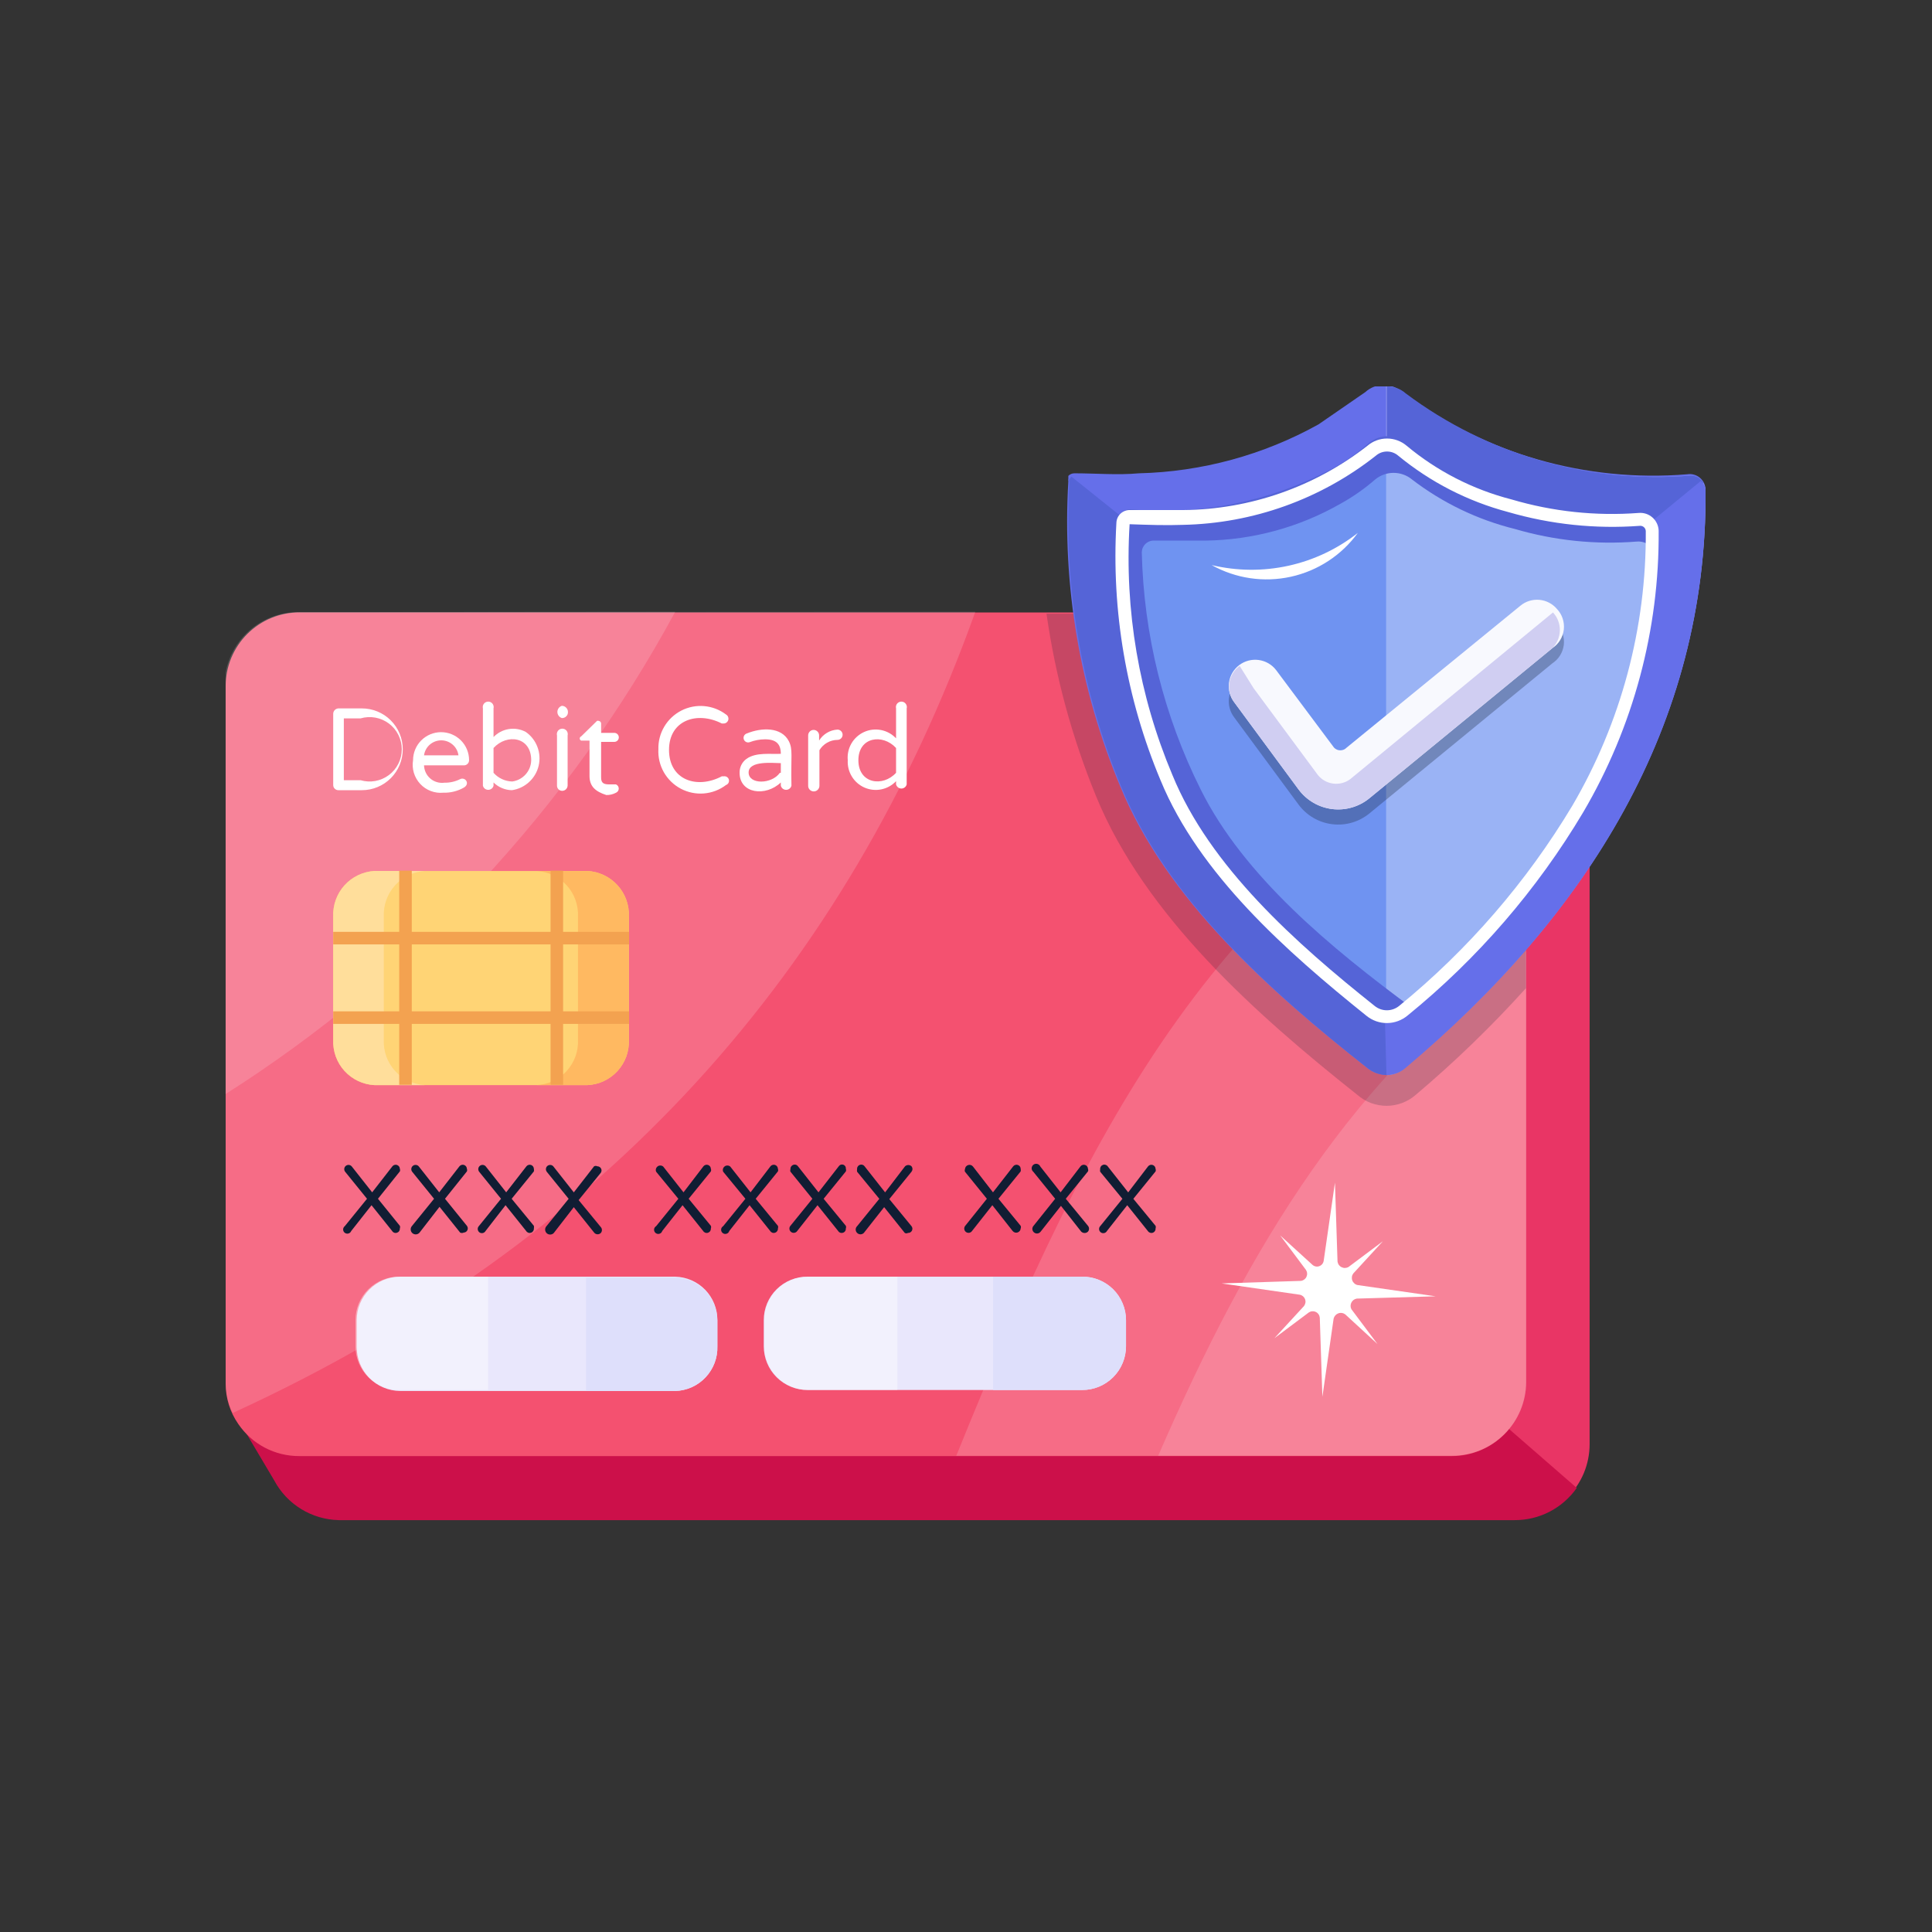 <?xml version="1.0" encoding="UTF-8"?>
<svg xmlns="http://www.w3.org/2000/svg" width="60" height="60" viewBox="0 0 60 60" fill="none">
  <rect x="0" y="0" width="60" height="60" fill="#333333" stroke="none"/>
  <g clip-path="url(#clip0_4128_11603)">
    <path d="M49.367 22.85V44.85C49.367 45.157 49.306 45.461 49.189 45.744C49.071 46.027 48.898 46.285 48.681 46.501C48.464 46.718 48.206 46.889 47.922 47.005C47.638 47.122 47.334 47.181 47.027 47.18H10.517C10.105 47.17 9.702 47.051 9.351 46.835C8.999 46.619 8.712 46.314 8.517 45.95L7.457 44.15L8.237 43.71V22.85C8.236 22.541 8.296 22.235 8.413 21.949C8.531 21.663 8.704 21.404 8.922 21.185C9.141 20.967 9.4 20.794 9.686 20.676C9.972 20.559 10.278 20.499 10.587 20.5H46.587V19.5L48.287 20.82C48.628 21.035 48.907 21.336 49.096 21.692C49.286 22.048 49.379 22.447 49.367 22.85Z" fill="#E93565"></path>
    <path d="M48.968 46.209C48.75 46.52 48.459 46.774 48.121 46.949C47.783 47.123 47.408 47.212 47.028 47.209H10.518C10.105 47.199 9.703 47.08 9.351 46.864C9 46.648 8.712 46.342 8.518 45.978L7.438 44.158L8.228 43.718V35.299C9.848 35.009 11.307 34.788 12.148 34.658C14.617 34.288 22.418 36.049 22.418 36.049L46.428 43.999L48.968 46.209Z" fill="#CC104A"></path>
    <path d="M47.388 21.31V42.93C47.385 43.536 47.143 44.117 46.714 44.546C46.285 44.975 45.704 45.217 45.098 45.22H9.298C8.923 45.222 8.554 45.132 8.223 44.958C7.891 44.783 7.608 44.53 7.398 44.22C7.143 43.853 7.007 43.417 7.008 42.97V21.31C7.008 21.008 7.067 20.71 7.183 20.431C7.299 20.153 7.468 19.9 7.682 19.687C7.896 19.474 8.149 19.306 8.428 19.191C8.707 19.077 9.006 19.018 9.308 19.02H45.108C45.637 19.011 46.151 19.2 46.548 19.55C46.815 19.758 47.03 20.025 47.176 20.331C47.321 20.636 47.394 20.971 47.388 21.31Z" fill="#F45170"></path>
    <g opacity="0.16">
      <path d="M47.399 22.529V42.919C47.397 43.528 47.153 44.11 46.722 44.539C46.291 44.968 45.708 45.209 45.099 45.209H29.699C33.969 34.649 37.859 27.199 47.399 22.529Z" fill="white"></path>
    </g>
    <g opacity="0.16">
      <path d="M47.399 29.529V42.919C47.396 43.528 47.153 44.11 46.722 44.539C46.291 44.968 45.707 45.209 45.099 45.209H35.969C38.849 38.579 42.039 33.389 47.399 29.529Z" fill="white"></path>
    </g>
    <g opacity="0.16">
      <path d="M30.289 19C26.289 30.15 18.819 38.57 7.229 43.88C7.074 43.57 6.998 43.226 7.009 42.88V21.31C7.009 20.7 7.251 20.115 7.682 19.684C8.114 19.252 8.699 19.01 9.309 19.01L30.289 19Z" fill="white"></path>
    </g>
    <g opacity="0.16">
      <path d="M20.969 19C17.66 25.114 12.841 30.278 6.969 34V21.31C6.967 21.008 7.026 20.708 7.141 20.428C7.256 20.149 7.426 19.895 7.639 19.681C7.853 19.467 8.107 19.297 8.387 19.182C8.667 19.067 8.966 19.009 9.269 19.01L20.969 19Z" fill="white"></path>
    </g>
    <path d="M19.529 28.469V32.289C19.537 32.466 19.51 32.643 19.45 32.81C19.389 32.977 19.296 33.13 19.177 33.261C19.057 33.392 18.912 33.498 18.751 33.574C18.59 33.649 18.416 33.691 18.239 33.699H11.629C11.273 33.681 10.938 33.522 10.698 33.258C10.458 32.994 10.333 32.645 10.349 32.289V28.469C10.333 28.111 10.458 27.762 10.697 27.496C10.937 27.23 11.272 27.07 11.629 27.049H18.239C18.598 27.067 18.935 27.227 19.177 27.493C19.419 27.759 19.545 28.11 19.529 28.469Z" fill="#FFD475"></path>
    <path d="M13.199 33.699H11.629C11.273 33.681 10.938 33.522 10.698 33.258C10.458 32.994 10.333 32.645 10.349 32.289V28.469C10.333 28.111 10.458 27.762 10.697 27.496C10.937 27.23 11.272 27.07 11.629 27.049H13.199C12.842 27.07 12.507 27.23 12.268 27.496C12.028 27.762 11.903 28.111 11.919 28.469V32.289C11.903 32.645 12.028 32.994 12.268 33.258C12.508 33.522 12.843 33.681 13.199 33.699Z" fill="#FFDE9B"></path>
    <path d="M19.53 28.469V32.289C19.538 32.466 19.511 32.643 19.451 32.81C19.39 32.977 19.297 33.13 19.178 33.261C19.058 33.392 18.913 33.498 18.752 33.574C18.592 33.649 18.418 33.691 18.24 33.699H16.66C16.837 33.691 17.012 33.649 17.172 33.574C17.333 33.498 17.478 33.392 17.598 33.261C17.717 33.13 17.81 32.977 17.871 32.81C17.931 32.643 17.958 32.466 17.95 32.289V28.469C17.966 28.11 17.84 27.759 17.598 27.493C17.357 27.227 17.019 27.067 16.66 27.049H18.24C18.599 27.067 18.936 27.227 19.178 27.493C19.42 27.759 19.547 28.11 19.53 28.469Z" fill="#FFB961"></path>
    <path d="M19.538 28.939H10.348V29.329H19.538V28.939Z" fill="#F3A250"></path>
    <path d="M19.538 31.408H10.348V31.798H19.538V31.408Z" fill="#F3A250"></path>
    <path d="M17.488 27.039H17.098V33.689H17.488V27.039Z" fill="#F3A250"></path>
    <path d="M12.788 27.039H12.398V33.689H12.788V27.039Z" fill="#F3A250"></path>
    <path d="M10.348 24.38V22.17C10.348 22.127 10.364 22.085 10.394 22.053C10.424 22.022 10.464 22.003 10.508 22H11.238C11.575 22 11.898 22.134 12.136 22.372C12.374 22.61 12.508 22.933 12.508 23.27C12.508 23.607 12.374 23.93 12.136 24.168C11.898 24.406 11.575 24.54 11.238 24.54H10.508C10.465 24.54 10.425 24.523 10.395 24.493C10.364 24.463 10.348 24.422 10.348 24.38ZM11.198 24.23C11.347 24.273 11.504 24.282 11.657 24.254C11.809 24.226 11.953 24.163 12.078 24.07C12.202 23.977 12.303 23.856 12.372 23.717C12.441 23.578 12.478 23.425 12.478 23.27C12.478 23.115 12.441 22.962 12.372 22.823C12.303 22.684 12.202 22.563 12.078 22.47C11.953 22.377 11.809 22.314 11.657 22.286C11.504 22.258 11.347 22.267 11.198 22.31H10.678V24.23H11.198Z" fill="white"></path>
    <path d="M12.828 23.608C12.828 23.378 12.92 23.156 13.083 22.993C13.246 22.83 13.468 22.738 13.698 22.738C13.929 22.738 14.15 22.83 14.314 22.993C14.477 23.156 14.568 23.378 14.568 23.608C14.568 23.63 14.564 23.652 14.555 23.672C14.547 23.692 14.534 23.71 14.518 23.725C14.502 23.74 14.483 23.752 14.463 23.759C14.442 23.767 14.42 23.77 14.398 23.768H13.168C13.171 23.846 13.189 23.923 13.223 23.994C13.256 24.064 13.304 24.127 13.364 24.178C13.423 24.229 13.492 24.267 13.567 24.289C13.642 24.312 13.721 24.318 13.798 24.308C13.968 24.311 14.136 24.274 14.288 24.198C14.448 24.118 14.608 24.338 14.408 24.458C14.214 24.569 13.992 24.625 13.768 24.618C13.636 24.631 13.502 24.613 13.377 24.565C13.252 24.518 13.14 24.442 13.05 24.345C12.959 24.247 12.892 24.13 12.853 24.002C12.815 23.875 12.806 23.74 12.828 23.608ZM14.238 23.458C14.221 23.329 14.157 23.21 14.058 23.125C13.96 23.039 13.834 22.992 13.703 22.992C13.573 22.992 13.447 23.039 13.348 23.125C13.25 23.21 13.186 23.329 13.168 23.458H14.238Z" fill="white"></path>
    <path d="M15.327 24.3V24.4C15.318 24.437 15.297 24.47 15.267 24.493C15.237 24.516 15.2 24.529 15.162 24.529C15.124 24.529 15.087 24.516 15.057 24.493C15.027 24.47 15.006 24.437 14.997 24.4V22C14.991 21.975 14.991 21.949 14.996 21.924C15.001 21.898 15.012 21.875 15.028 21.854C15.044 21.834 15.065 21.818 15.088 21.806C15.111 21.795 15.136 21.789 15.162 21.789C15.188 21.789 15.213 21.795 15.237 21.806C15.26 21.818 15.28 21.834 15.296 21.854C15.312 21.875 15.323 21.898 15.328 21.924C15.334 21.949 15.333 21.975 15.327 22V22.89C15.454 22.758 15.62 22.671 15.8 22.642C15.981 22.613 16.166 22.644 16.327 22.73C16.492 22.845 16.618 23.006 16.689 23.194C16.761 23.381 16.774 23.586 16.728 23.781C16.682 23.977 16.578 24.153 16.429 24.289C16.281 24.424 16.096 24.512 15.897 24.54C15.683 24.536 15.479 24.45 15.327 24.3ZM16.497 23.61C16.497 22.87 15.737 22.78 15.327 23.23V24C15.4 24.082 15.489 24.149 15.589 24.195C15.689 24.242 15.797 24.267 15.907 24.27C16.068 24.249 16.216 24.17 16.324 24.049C16.433 23.928 16.494 23.772 16.497 23.61Z" fill="white"></path>
    <path d="M17.448 21.92C17.498 21.92 17.547 21.94 17.582 21.976C17.618 22.011 17.638 22.059 17.638 22.11C17.639 22.135 17.636 22.161 17.627 22.184C17.617 22.208 17.604 22.23 17.585 22.247C17.568 22.265 17.546 22.279 17.522 22.288C17.499 22.297 17.473 22.301 17.448 22.3C17.408 22.287 17.373 22.261 17.348 22.227C17.324 22.193 17.31 22.152 17.31 22.11C17.31 22.068 17.324 22.027 17.348 21.993C17.373 21.959 17.408 21.933 17.448 21.92ZM17.298 24.4V22.84C17.292 22.815 17.291 22.789 17.297 22.764C17.302 22.738 17.313 22.715 17.329 22.694C17.345 22.674 17.365 22.657 17.389 22.646C17.412 22.635 17.437 22.629 17.463 22.629C17.489 22.629 17.514 22.635 17.537 22.646C17.561 22.657 17.581 22.674 17.597 22.694C17.613 22.715 17.624 22.738 17.629 22.764C17.635 22.789 17.634 22.815 17.628 22.84V24.4C17.625 24.443 17.606 24.484 17.575 24.514C17.543 24.544 17.501 24.56 17.458 24.56C17.437 24.56 17.416 24.556 17.397 24.548C17.377 24.54 17.36 24.528 17.345 24.513C17.33 24.498 17.318 24.481 17.31 24.461C17.302 24.442 17.298 24.421 17.298 24.4Z" fill="white"></path>
    <path d="M18.308 24.099V23H18.048C18.035 22.994 18.024 22.985 18.016 22.974C18.008 22.962 18.004 22.949 18.004 22.935C18.004 22.921 18.008 22.907 18.016 22.895C18.024 22.884 18.035 22.875 18.048 22.87L18.538 22.39C18.547 22.385 18.558 22.383 18.568 22.383C18.578 22.383 18.588 22.385 18.598 22.39C18.617 22.392 18.635 22.401 18.648 22.416C18.661 22.431 18.668 22.45 18.668 22.47V22.76H19.078C19.115 22.76 19.151 22.774 19.177 22.801C19.203 22.827 19.218 22.863 19.218 22.9C19.218 22.937 19.203 22.972 19.177 22.999C19.151 23.025 19.115 23.04 19.078 23.04H18.668V24.14C18.668 24.29 18.718 24.36 18.908 24.36H19.048H19.128C19.154 24.37 19.176 24.388 19.192 24.411C19.207 24.434 19.216 24.462 19.216 24.49C19.216 24.517 19.207 24.545 19.192 24.568C19.176 24.591 19.154 24.609 19.128 24.62C19.036 24.669 18.932 24.693 18.828 24.69C18.488 24.58 18.308 24.419 18.308 24.099Z" fill="white"></path>
    <path d="M20.447 23.269C20.44 23.023 20.503 22.779 20.629 22.567C20.755 22.354 20.938 22.182 21.157 22.069C21.377 21.956 21.624 21.907 21.869 21.929C22.115 21.95 22.35 22.04 22.547 22.189C22.575 22.206 22.598 22.23 22.61 22.261C22.623 22.291 22.626 22.324 22.618 22.356C22.61 22.387 22.592 22.416 22.566 22.436C22.541 22.456 22.51 22.468 22.477 22.469H22.417C21.657 22.079 20.777 22.359 20.777 23.289C20.777 24.219 21.637 24.519 22.417 24.109H22.477C22.512 24.103 22.547 24.111 22.576 24.13C22.606 24.149 22.627 24.178 22.636 24.212C22.644 24.246 22.64 24.282 22.624 24.313C22.607 24.344 22.58 24.367 22.547 24.379C22.348 24.53 22.11 24.621 21.862 24.641C21.613 24.662 21.364 24.61 21.143 24.494C20.923 24.377 20.74 24.2 20.616 23.983C20.493 23.766 20.434 23.518 20.447 23.269Z" fill="white"></path>
    <path d="M22.969 24C22.967 23.916 22.985 23.834 23.021 23.759C23.058 23.684 23.112 23.619 23.179 23.57C23.479 23.35 23.949 23.43 24.249 23.41C24.249 23.11 24.109 22.96 23.759 22.96C23.595 22.961 23.432 22.991 23.279 23.05C23.261 23.055 23.242 23.058 23.224 23.057C23.205 23.055 23.187 23.05 23.17 23.042C23.154 23.034 23.139 23.022 23.126 23.008C23.114 22.994 23.105 22.977 23.099 22.96C23.093 22.942 23.091 22.923 23.092 22.904C23.093 22.886 23.098 22.868 23.107 22.851C23.115 22.834 23.127 22.819 23.141 22.807C23.155 22.795 23.171 22.785 23.189 22.78C23.649 22.59 24.269 22.57 24.499 23.02C24.629 23.28 24.559 23.46 24.579 24.4C24.57 24.436 24.549 24.469 24.519 24.493C24.489 24.516 24.452 24.529 24.414 24.529C24.376 24.529 24.339 24.516 24.309 24.493C24.279 24.469 24.258 24.436 24.249 24.4V24.3C23.779 24.75 22.969 24.65 22.969 24ZM24.249 24V23.7C24.019 23.7 23.249 23.61 23.249 23.99C23.249 24.37 23.969 24.36 24.219 24H24.249Z" fill="white"></path>
    <path d="M25.098 24.398V22.838C25.098 22.793 25.116 22.75 25.148 22.718C25.179 22.686 25.223 22.668 25.268 22.668C25.313 22.668 25.356 22.686 25.388 22.718C25.42 22.75 25.438 22.793 25.438 22.838V22.998C25.498 22.9 25.582 22.818 25.681 22.759C25.78 22.699 25.892 22.665 26.008 22.658C26.05 22.658 26.091 22.675 26.121 22.705C26.151 22.735 26.168 22.776 26.168 22.818C26.168 22.861 26.151 22.901 26.121 22.931C26.091 22.961 26.05 22.978 26.008 22.978C25.895 22.979 25.784 23.009 25.686 23.065C25.588 23.121 25.506 23.201 25.448 23.298V24.408C25.446 24.455 25.427 24.499 25.393 24.53C25.359 24.562 25.314 24.58 25.268 24.578C25.221 24.577 25.177 24.557 25.145 24.523C25.114 24.49 25.096 24.445 25.098 24.398Z" fill="white"></path>
    <path d="M26.328 23.61C26.311 23.429 26.35 23.248 26.441 23.09C26.532 22.933 26.67 22.808 26.835 22.733C27 22.658 27.185 22.637 27.363 22.672C27.541 22.707 27.704 22.798 27.828 22.93V22C27.822 21.975 27.822 21.949 27.827 21.924C27.832 21.898 27.843 21.875 27.859 21.854C27.875 21.834 27.896 21.818 27.919 21.806C27.942 21.795 27.968 21.789 27.993 21.789C28.019 21.789 28.045 21.795 28.068 21.806C28.091 21.818 28.111 21.834 28.127 21.854C28.143 21.875 28.154 21.898 28.16 21.924C28.165 21.949 28.165 21.975 28.158 22V24.36C28.149 24.397 28.128 24.43 28.098 24.453C28.068 24.476 28.031 24.489 27.993 24.489C27.955 24.489 27.919 24.476 27.889 24.453C27.859 24.43 27.837 24.397 27.828 24.36V24.26C27.706 24.39 27.546 24.478 27.371 24.514C27.196 24.55 27.015 24.531 26.851 24.46C26.687 24.389 26.549 24.269 26.456 24.117C26.362 23.965 26.318 23.788 26.328 23.61ZM27.828 24V23.23C27.418 22.78 26.658 22.88 26.658 23.61C26.658 24.34 27.418 24.45 27.828 24Z" fill="white"></path>
    <path d="M22.278 40.998V41.808C22.284 41.986 22.254 42.162 22.191 42.328C22.128 42.494 22.033 42.646 21.911 42.775C21.79 42.904 21.644 43.008 21.482 43.081C21.32 43.153 21.145 43.193 20.968 43.198H12.428C12.069 43.196 11.726 43.051 11.473 42.797C11.22 42.542 11.078 42.197 11.078 41.838V40.998C11.078 40.64 11.22 40.297 11.474 40.044C11.727 39.791 12.07 39.648 12.428 39.648H20.968C21.32 39.656 21.655 39.802 21.9 40.055C22.145 40.307 22.281 40.646 22.278 40.998Z" fill="#E9E7FC"></path>
    <path d="M22.279 41V41.81C22.285 41.987 22.255 42.164 22.192 42.33C22.129 42.495 22.034 42.647 21.912 42.776C21.791 42.905 21.645 43.009 21.483 43.082C21.321 43.154 21.146 43.194 20.969 43.2H18.199V39.68H20.969C21.316 39.687 21.646 39.829 21.89 40.075C22.135 40.322 22.274 40.653 22.279 41Z" fill="#DEDFFB"></path>
    <g opacity="0.4">
      <path d="M11.039 40.998V41.808C11.039 42.167 11.181 42.512 11.434 42.767C11.687 43.021 12.03 43.166 12.389 43.168H15.159V39.648H12.389C12.031 39.648 11.688 39.791 11.434 40.044C11.181 40.297 11.039 40.64 11.039 40.998Z" fill="white"></path>
    </g>
    <path d="M34.969 40.998V41.808C34.969 42.169 34.825 42.515 34.57 42.77C34.315 43.025 33.969 43.168 33.609 43.168H25.079C24.718 43.168 24.372 43.025 24.117 42.77C23.862 42.515 23.719 42.169 23.719 41.808V40.998C23.719 40.82 23.754 40.644 23.822 40.48C23.891 40.315 23.991 40.166 24.118 40.04C24.244 39.915 24.394 39.816 24.559 39.748C24.724 39.681 24.901 39.647 25.079 39.648H33.609C33.787 39.647 33.964 39.681 34.128 39.748C34.293 39.816 34.443 39.915 34.57 40.04C34.696 40.166 34.797 40.315 34.865 40.48C34.934 40.644 34.969 40.82 34.969 40.998Z" fill="#E9E7FC"></path>
    <path d="M34.97 40.998V41.808C34.97 42.169 34.827 42.515 34.572 42.77C34.316 43.025 33.971 43.168 33.61 43.168H30.84V39.648H33.61C33.788 39.647 33.965 39.681 34.13 39.748C34.294 39.816 34.444 39.915 34.571 40.04C34.697 40.166 34.798 40.315 34.866 40.48C34.935 40.644 34.97 40.82 34.97 40.998Z" fill="#DEDFFB"></path>
    <g opacity="0.4">
      <path d="M23.738 40.998V41.808C23.738 42.169 23.881 42.515 24.137 42.77C24.392 43.025 24.738 43.168 25.098 43.168H27.868V39.648H25.098C24.92 39.647 24.744 39.681 24.579 39.748C24.414 39.816 24.264 39.915 24.137 40.04C24.011 40.166 23.91 40.315 23.842 40.48C23.773 40.644 23.738 40.82 23.738 40.998Z" fill="white"></path>
    </g>
    <path d="M41.968 40.658L42.778 41.739L41.778 40.819C41.747 40.796 41.712 40.781 41.674 40.776C41.637 40.77 41.598 40.774 41.563 40.787C41.527 40.8 41.495 40.822 41.47 40.85C41.445 40.878 41.427 40.912 41.417 40.949L41.068 43.379L40.987 40.919C40.983 40.881 40.97 40.845 40.948 40.815C40.926 40.784 40.897 40.759 40.862 40.743C40.828 40.727 40.791 40.72 40.753 40.723C40.715 40.725 40.679 40.738 40.648 40.758L39.578 41.559L40.498 40.559C40.52 40.529 40.535 40.494 40.541 40.457C40.547 40.42 40.543 40.383 40.53 40.347C40.517 40.312 40.495 40.281 40.467 40.257C40.438 40.233 40.404 40.216 40.368 40.209L37.938 39.858L40.398 39.779C40.435 39.775 40.471 39.761 40.502 39.739C40.532 39.717 40.557 39.688 40.573 39.654C40.589 39.619 40.596 39.582 40.593 39.544C40.591 39.506 40.578 39.47 40.558 39.438L39.758 38.368L40.758 39.279C40.785 39.304 40.82 39.322 40.857 39.33C40.894 39.338 40.932 39.336 40.968 39.323C41.004 39.311 41.036 39.289 41.061 39.26C41.085 39.231 41.101 39.196 41.108 39.158L41.458 36.728L41.538 39.178C41.543 39.216 41.557 39.251 41.578 39.282C41.6 39.312 41.629 39.337 41.663 39.353C41.696 39.37 41.733 39.379 41.771 39.378C41.808 39.377 41.845 39.367 41.877 39.349L42.947 38.548L42.028 39.548C42.005 39.579 41.99 39.614 41.985 39.652C41.98 39.689 41.983 39.728 41.996 39.763C42.009 39.799 42.031 39.831 42.059 39.856C42.087 39.882 42.121 39.9 42.157 39.908L44.587 40.258L42.138 40.329C42.102 40.334 42.068 40.348 42.039 40.369C42.009 40.391 41.985 40.418 41.969 40.45C41.952 40.483 41.944 40.518 41.943 40.554C41.943 40.59 41.951 40.626 41.968 40.658Z" fill="white"></path>
    <path d="M10.708 38.079L11.398 37.229L10.718 36.389C10.696 36.361 10.687 36.326 10.692 36.291C10.697 36.257 10.715 36.225 10.743 36.204C10.771 36.183 10.806 36.173 10.84 36.178C10.875 36.183 10.906 36.201 10.928 36.229L11.558 37.029L12.188 36.219C12.204 36.198 12.227 36.184 12.253 36.177C12.278 36.169 12.305 36.17 12.33 36.179C12.355 36.188 12.377 36.204 12.393 36.225C12.408 36.247 12.417 36.272 12.418 36.299C12.428 36.325 12.428 36.353 12.418 36.379L11.738 37.229L12.418 38.069C12.428 38.095 12.428 38.123 12.418 38.149C12.42 38.178 12.413 38.207 12.397 38.232C12.381 38.256 12.357 38.274 12.329 38.284C12.302 38.293 12.271 38.293 12.244 38.283C12.216 38.273 12.193 38.254 12.178 38.229L11.538 37.429L10.908 38.229C10.9 38.248 10.889 38.264 10.874 38.278C10.859 38.292 10.842 38.302 10.822 38.307C10.803 38.313 10.783 38.314 10.763 38.31C10.743 38.307 10.724 38.298 10.708 38.286C10.692 38.274 10.679 38.259 10.67 38.241C10.661 38.223 10.656 38.203 10.656 38.183C10.656 38.163 10.661 38.143 10.67 38.125C10.679 38.107 10.692 38.091 10.708 38.079Z" fill="#111D33"></path>
    <path d="M12.79 38.079L13.48 37.229L12.8 36.389C12.79 36.375 12.782 36.359 12.777 36.343C12.773 36.326 12.772 36.308 12.774 36.291C12.777 36.274 12.782 36.257 12.791 36.242C12.8 36.227 12.811 36.214 12.825 36.204C12.839 36.193 12.855 36.186 12.871 36.181C12.888 36.177 12.906 36.176 12.923 36.178C12.94 36.18 12.957 36.186 12.972 36.195C12.986 36.203 13 36.215 13.01 36.229L13.64 37.029L14.27 36.219C14.287 36.198 14.31 36.184 14.335 36.177C14.361 36.169 14.388 36.17 14.413 36.179C14.438 36.188 14.46 36.204 14.475 36.225C14.491 36.247 14.499 36.272 14.5 36.299C14.51 36.325 14.51 36.353 14.5 36.379L13.82 37.229L14.5 38.069C14.515 38.088 14.524 38.111 14.527 38.135C14.53 38.159 14.525 38.183 14.515 38.205C14.505 38.227 14.488 38.245 14.468 38.258C14.448 38.271 14.424 38.278 14.4 38.279C14.383 38.288 14.364 38.292 14.345 38.292C14.326 38.292 14.307 38.288 14.29 38.279L13.65 37.479L13.03 38.279C13.017 38.295 13.001 38.308 12.983 38.317C12.964 38.327 12.945 38.333 12.924 38.334C12.904 38.336 12.883 38.334 12.864 38.328C12.844 38.322 12.826 38.312 12.81 38.299C12.794 38.286 12.781 38.27 12.772 38.252C12.762 38.233 12.756 38.213 12.755 38.193C12.753 38.173 12.755 38.152 12.761 38.132C12.767 38.113 12.777 38.095 12.79 38.079Z" fill="#111D33"></path>
    <path d="M14.87 38.079L15.56 37.229L14.88 36.389C14.859 36.361 14.85 36.326 14.854 36.291C14.859 36.257 14.877 36.225 14.905 36.204C14.933 36.183 14.968 36.173 15.003 36.178C15.037 36.183 15.069 36.201 15.09 36.229L15.72 37.029L16.35 36.219C16.367 36.198 16.39 36.184 16.415 36.177C16.441 36.169 16.468 36.17 16.493 36.179C16.518 36.188 16.54 36.204 16.555 36.225C16.571 36.247 16.579 36.272 16.58 36.299C16.586 36.325 16.586 36.352 16.58 36.379L15.89 37.229L16.58 38.069C16.586 38.095 16.586 38.123 16.58 38.149C16.583 38.178 16.575 38.207 16.559 38.232C16.543 38.256 16.52 38.274 16.492 38.284C16.464 38.293 16.434 38.293 16.406 38.283C16.379 38.273 16.355 38.254 16.34 38.229L15.7 37.429L15.08 38.229C15.071 38.245 15.059 38.259 15.044 38.27C15.03 38.281 15.013 38.289 14.995 38.293C14.977 38.297 14.959 38.298 14.941 38.294C14.922 38.291 14.905 38.283 14.89 38.273C14.875 38.262 14.863 38.248 14.854 38.232C14.844 38.216 14.839 38.199 14.837 38.18C14.835 38.162 14.837 38.143 14.842 38.126C14.848 38.108 14.858 38.092 14.87 38.079Z" fill="#111D33"></path>
    <path d="M16.97 38.08L17.66 37.23L16.98 36.39C16.97 36.376 16.962 36.36 16.958 36.343C16.953 36.327 16.952 36.309 16.955 36.292C16.957 36.275 16.963 36.258 16.971 36.243C16.98 36.228 16.992 36.215 17.005 36.205C17.019 36.194 17.035 36.187 17.052 36.182C17.069 36.178 17.086 36.177 17.103 36.179C17.12 36.181 17.137 36.187 17.152 36.196C17.167 36.204 17.18 36.216 17.19 36.23L17.82 37.03L18.45 36.22C18.466 36.212 18.483 36.208 18.5 36.208C18.518 36.208 18.535 36.212 18.55 36.22C18.574 36.22 18.597 36.226 18.617 36.238C18.637 36.25 18.654 36.267 18.665 36.287C18.676 36.307 18.682 36.331 18.681 36.354C18.68 36.377 18.673 36.4 18.66 36.42L17.97 37.27L18.66 38.11C18.682 38.135 18.693 38.167 18.693 38.2C18.693 38.233 18.682 38.264 18.66 38.29C18.647 38.303 18.632 38.314 18.615 38.321C18.598 38.328 18.579 38.332 18.561 38.332C18.542 38.332 18.523 38.328 18.506 38.321C18.489 38.314 18.474 38.303 18.46 38.29L17.82 37.49L17.2 38.29C17.187 38.305 17.17 38.317 17.151 38.326C17.133 38.334 17.113 38.339 17.093 38.34C17.072 38.341 17.052 38.338 17.032 38.331C17.013 38.324 16.995 38.313 16.98 38.3C16.965 38.286 16.953 38.269 16.944 38.251C16.936 38.232 16.931 38.212 16.93 38.192C16.929 38.171 16.932 38.151 16.939 38.132C16.946 38.112 16.957 38.095 16.97 38.08Z" fill="#111D33"></path>
    <path d="M20.377 38.079L21.067 37.229L20.377 36.389C20.365 36.36 20.363 36.328 20.372 36.297C20.38 36.267 20.399 36.241 20.424 36.222C20.449 36.204 20.48 36.195 20.512 36.196C20.543 36.197 20.573 36.209 20.597 36.229L21.227 37.029L21.847 36.219C21.864 36.198 21.887 36.184 21.912 36.177C21.938 36.169 21.965 36.17 21.99 36.179C22.015 36.188 22.036 36.204 22.052 36.225C22.067 36.247 22.076 36.272 22.077 36.299C22.087 36.325 22.087 36.353 22.077 36.379L21.387 37.229L22.077 38.069C22.087 38.095 22.087 38.123 22.077 38.149C22.079 38.178 22.072 38.207 22.056 38.232C22.04 38.256 22.016 38.274 21.988 38.284C21.961 38.293 21.931 38.293 21.903 38.283C21.876 38.273 21.852 38.254 21.837 38.229L21.197 37.429L20.567 38.229C20.561 38.249 20.55 38.268 20.535 38.283C20.52 38.298 20.502 38.309 20.481 38.315C20.461 38.322 20.44 38.323 20.419 38.319C20.398 38.315 20.379 38.306 20.362 38.293C20.345 38.28 20.332 38.263 20.324 38.244C20.315 38.224 20.311 38.203 20.313 38.182C20.314 38.161 20.321 38.141 20.332 38.123C20.343 38.105 20.359 38.09 20.377 38.079Z" fill="#111D33"></path>
    <path d="M22.459 38.079L23.149 37.229L22.459 36.389C22.447 36.36 22.445 36.328 22.454 36.297C22.462 36.267 22.481 36.241 22.506 36.222C22.532 36.204 22.562 36.195 22.594 36.196C22.625 36.197 22.655 36.209 22.679 36.229L23.309 37.029L23.929 36.219C23.946 36.198 23.969 36.184 23.994 36.177C24.02 36.169 24.047 36.17 24.072 36.179C24.097 36.188 24.118 36.204 24.134 36.225C24.15 36.247 24.158 36.272 24.159 36.299C24.169 36.325 24.169 36.353 24.159 36.379L23.469 37.229L24.159 38.069C24.169 38.095 24.169 38.123 24.159 38.149C24.162 38.178 24.154 38.207 24.138 38.232C24.122 38.256 24.098 38.274 24.071 38.284C24.043 38.293 24.013 38.293 23.985 38.283C23.958 38.273 23.934 38.254 23.919 38.229L23.279 37.429L22.649 38.229C22.643 38.249 22.632 38.268 22.617 38.283C22.602 38.298 22.584 38.309 22.563 38.315C22.543 38.322 22.522 38.323 22.501 38.319C22.48 38.315 22.461 38.306 22.444 38.293C22.427 38.28 22.414 38.263 22.406 38.244C22.397 38.224 22.393 38.203 22.395 38.182C22.396 38.161 22.403 38.141 22.414 38.123C22.425 38.105 22.441 38.09 22.459 38.079Z" fill="#111D33"></path>
    <path d="M24.539 38.079L25.229 37.229L24.549 36.389C24.539 36.364 24.539 36.335 24.549 36.309C24.546 36.28 24.553 36.251 24.57 36.226C24.586 36.202 24.609 36.184 24.637 36.174C24.665 36.165 24.695 36.165 24.723 36.175C24.75 36.185 24.773 36.204 24.789 36.229L25.419 37.029L26.049 36.219C26.064 36.196 26.085 36.179 26.111 36.17C26.137 36.162 26.165 36.162 26.191 36.171C26.216 36.181 26.238 36.198 26.252 36.221C26.266 36.245 26.272 36.272 26.269 36.299C26.279 36.325 26.279 36.353 26.269 36.379L25.579 37.229L26.269 38.069C26.279 38.095 26.279 38.123 26.269 38.149C26.271 38.178 26.264 38.208 26.248 38.232C26.232 38.257 26.208 38.275 26.18 38.284C26.153 38.293 26.122 38.293 26.095 38.283C26.067 38.273 26.044 38.254 26.029 38.229L25.389 37.429L24.759 38.229C24.749 38.244 24.736 38.256 24.722 38.266C24.707 38.275 24.691 38.282 24.674 38.285C24.656 38.288 24.639 38.288 24.622 38.285C24.605 38.281 24.588 38.274 24.574 38.264C24.559 38.254 24.547 38.242 24.537 38.227C24.528 38.212 24.521 38.196 24.518 38.179C24.515 38.162 24.515 38.144 24.518 38.127C24.522 38.11 24.529 38.094 24.539 38.079Z" fill="#111D33"></path>
    <path d="M26.618 38.08L27.308 37.23L26.618 36.389C26.612 36.363 26.612 36.336 26.618 36.309C26.615 36.28 26.622 36.251 26.639 36.227C26.654 36.202 26.678 36.184 26.706 36.175C26.734 36.165 26.764 36.166 26.791 36.176C26.819 36.186 26.842 36.205 26.858 36.23L27.488 37.03L28.108 36.219C28.135 36.195 28.171 36.181 28.208 36.181C28.245 36.181 28.28 36.195 28.308 36.219C28.326 36.244 28.337 36.274 28.337 36.304C28.337 36.335 28.326 36.365 28.308 36.389L27.618 37.239L28.308 38.08C28.323 38.099 28.333 38.123 28.335 38.148C28.337 38.173 28.332 38.198 28.321 38.22C28.309 38.242 28.291 38.261 28.269 38.273C28.248 38.285 28.223 38.291 28.198 38.289C28.183 38.298 28.165 38.303 28.148 38.303C28.13 38.303 28.113 38.298 28.098 38.289L27.458 37.489L26.828 38.289C26.8 38.317 26.762 38.333 26.723 38.333C26.683 38.333 26.646 38.317 26.618 38.289C26.59 38.262 26.574 38.224 26.574 38.184C26.574 38.145 26.59 38.107 26.618 38.08Z" fill="#111D33"></path>
    <path d="M29.968 38.079L30.648 37.229L29.968 36.389C29.958 36.363 29.958 36.335 29.968 36.309C29.97 36.28 29.98 36.253 29.997 36.23C30.015 36.208 30.038 36.191 30.066 36.182C30.093 36.173 30.122 36.173 30.149 36.181C30.177 36.19 30.201 36.206 30.218 36.229L30.838 37.029L31.468 36.219C31.485 36.198 31.508 36.184 31.534 36.177C31.559 36.169 31.586 36.17 31.611 36.179C31.636 36.188 31.658 36.204 31.674 36.225C31.689 36.247 31.698 36.272 31.698 36.299C31.704 36.325 31.704 36.352 31.698 36.379L31.008 37.229L31.698 38.069C31.709 38.095 31.709 38.123 31.698 38.149C31.697 38.177 31.687 38.205 31.67 38.227C31.652 38.25 31.628 38.267 31.601 38.276C31.574 38.285 31.545 38.285 31.517 38.276C31.49 38.268 31.466 38.251 31.448 38.229L30.818 37.429L30.188 38.229C30.169 38.258 30.138 38.278 30.103 38.285C30.069 38.291 30.033 38.284 30.003 38.264C29.974 38.244 29.954 38.213 29.948 38.179C29.941 38.144 29.949 38.108 29.968 38.079Z" fill="#111D33"></path>
    <path d="M32.089 38.079L32.769 37.229L32.089 36.389C32.072 36.376 32.059 36.358 32.051 36.339C32.042 36.32 32.038 36.299 32.039 36.277C32.04 36.256 32.045 36.236 32.056 36.217C32.065 36.198 32.08 36.182 32.097 36.169C32.114 36.157 32.134 36.148 32.154 36.145C32.175 36.141 32.197 36.142 32.217 36.148C32.238 36.154 32.256 36.164 32.272 36.178C32.288 36.192 32.3 36.21 32.309 36.229L32.938 37.029L33.559 36.219C33.575 36.199 33.598 36.184 33.624 36.177C33.649 36.17 33.676 36.171 33.701 36.18C33.726 36.188 33.748 36.204 33.764 36.226C33.779 36.247 33.788 36.273 33.788 36.299C33.799 36.325 33.799 36.354 33.788 36.379L33.099 37.229L33.788 38.069C33.81 38.095 33.821 38.127 33.821 38.159C33.821 38.192 33.81 38.224 33.788 38.249C33.761 38.277 33.723 38.292 33.684 38.292C33.644 38.292 33.607 38.277 33.578 38.249L32.949 37.449L32.319 38.249C32.307 38.264 32.293 38.277 32.277 38.287C32.261 38.297 32.243 38.303 32.225 38.306C32.206 38.309 32.187 38.308 32.169 38.303C32.151 38.299 32.134 38.291 32.119 38.279C32.103 38.268 32.091 38.254 32.081 38.238C32.071 38.222 32.065 38.204 32.062 38.186C32.059 38.167 32.06 38.148 32.065 38.13C32.069 38.112 32.077 38.094 32.089 38.079Z" fill="#111D33"></path>
    <path d="M34.167 38.08L34.857 37.23L34.167 36.389C34.161 36.363 34.161 36.336 34.167 36.309C34.164 36.28 34.172 36.251 34.188 36.227C34.204 36.202 34.228 36.184 34.255 36.175C34.283 36.165 34.313 36.166 34.341 36.176C34.368 36.186 34.392 36.205 34.407 36.23L35.037 37.03L35.657 36.219C35.674 36.199 35.697 36.184 35.722 36.177C35.748 36.17 35.775 36.171 35.8 36.18C35.825 36.188 35.846 36.205 35.862 36.226C35.878 36.247 35.886 36.273 35.887 36.3C35.897 36.325 35.897 36.354 35.887 36.38L35.197 37.23L35.887 38.069C35.897 38.095 35.897 38.124 35.887 38.15C35.89 38.179 35.882 38.208 35.866 38.232C35.85 38.257 35.826 38.275 35.799 38.284C35.771 38.294 35.741 38.293 35.713 38.283C35.686 38.273 35.662 38.254 35.647 38.23L35.007 37.429L34.377 38.23C34.368 38.246 34.356 38.26 34.341 38.271C34.327 38.282 34.31 38.29 34.292 38.294C34.274 38.298 34.255 38.298 34.237 38.295C34.219 38.291 34.202 38.284 34.187 38.273C34.172 38.263 34.16 38.249 34.151 38.233C34.141 38.217 34.135 38.199 34.133 38.181C34.132 38.163 34.134 38.144 34.139 38.127C34.145 38.109 34.155 38.093 34.167 38.08Z" fill="#111D33"></path>
    <g opacity="0.2">
      <path d="M47.39 21.309V30.689C46.326 31.868 45.183 32.974 43.97 33.999C43.718 34.22 43.395 34.342 43.06 34.342C42.725 34.342 42.402 34.22 42.15 33.999C39 31.499 35.56 28.439 34.04 24.729C33.294 22.91 32.777 21.005 32.5 19.059H45.08C45.609 19.05 46.123 19.239 46.52 19.589C46.787 19.79 47.005 20.049 47.155 20.348C47.306 20.646 47.386 20.975 47.39 21.309Z" fill="#111D33"></path>
    </g>
    <path d="M52.968 15.209C53.028 22.549 49.238 28.469 43.648 33.149C43.481 33.297 43.266 33.379 43.043 33.379C42.82 33.379 42.604 33.297 42.438 33.149C39.438 30.789 36.218 27.919 34.788 24.419C33.537 21.426 32.986 18.187 33.178 14.949C33.172 14.923 33.172 14.895 33.178 14.869V14.779C33.202 14.754 33.232 14.733 33.264 14.719C33.297 14.706 33.332 14.699 33.368 14.699C34.038 14.699 34.708 14.759 35.368 14.699C37.323 14.652 39.238 14.13 40.948 13.179L42.398 12.179C42.555 12.035 42.76 11.955 42.973 11.955C43.186 11.955 43.391 12.035 43.548 12.179C46.088 14.081 49.235 14.988 52.398 14.729C52.468 14.717 52.539 14.721 52.607 14.74C52.676 14.759 52.739 14.792 52.793 14.838C52.847 14.883 52.891 14.94 52.921 15.004C52.951 15.068 52.967 15.138 52.968 15.209Z" fill="#656FEA"></path>
    <path d="M51.139 16.75C51.189 22.599 48.189 27.36 43.679 31.149C43.505 31.282 43.292 31.353 43.074 31.353C42.855 31.353 42.643 31.282 42.469 31.149C40.079 29.25 37.469 26.93 36.349 24.149C35.34 21.742 34.889 19.137 35.029 16.529C35.041 16.428 35.091 16.335 35.169 16.268C35.247 16.201 35.347 16.166 35.449 16.169C36.039 16.169 36.579 16.169 37.029 16.169C38.555 16.127 40.047 15.715 41.379 14.97C41.779 14.755 42.155 14.497 42.499 14.2C42.658 14.06 42.862 13.982 43.074 13.982C43.286 13.982 43.49 14.06 43.649 14.2C44.564 14.947 45.628 15.492 46.769 15.8C47.994 16.163 49.275 16.298 50.549 16.2C50.625 16.191 50.702 16.199 50.775 16.223C50.848 16.247 50.915 16.286 50.971 16.338C51.027 16.391 51.071 16.454 51.1 16.526C51.129 16.596 51.142 16.673 51.139 16.75Z" fill="#6F93F1"></path>
    <g opacity="0.3">
      <path d="M52.967 15.21C53.027 22.55 49.237 28.47 43.647 33.15C43.486 33.305 43.27 33.391 43.047 33.39V12C43.264 11.997 43.474 12.076 43.637 12.22C46.177 14.122 49.325 15.029 52.487 14.77C52.608 14.77 52.724 14.815 52.813 14.896C52.902 14.978 52.957 15.09 52.967 15.21Z" fill="white"></path>
    </g>
    <path d="M52.9 15L51.34 16.26L48.13 16.13L46.38 15.53L44.38 14.65L43.07 13.95V12C43.288 11.997 43.498 12.076 43.66 12.22C46.2 14.122 49.348 15.029 52.51 14.77C52.59 14.77 52.669 14.791 52.737 14.831C52.806 14.872 52.862 14.93 52.9 15Z" fill="#5564D7"></path>
    <path d="M51.5 16.479C51.5 17.009 51.499 17.559 51.44 18.069C51.44 17.819 51.44 17.589 51.44 17.339C51.434 17.264 51.415 17.191 51.381 17.125C51.347 17.058 51.301 16.998 51.244 16.95C51.187 16.902 51.121 16.865 51.05 16.843C50.979 16.82 50.904 16.812 50.83 16.819C49.556 16.92 48.275 16.788 47.05 16.429C45.888 16.142 44.798 15.617 43.849 14.889C43.689 14.757 43.487 14.685 43.279 14.685C43.072 14.685 42.87 14.757 42.709 14.889C42.38 15.176 42.022 15.427 41.639 15.639C40.357 16.374 38.908 16.77 37.43 16.789C36.97 16.789 36.489 16.789 35.849 16.789C35.8 16.786 35.751 16.793 35.704 16.81C35.657 16.827 35.615 16.853 35.578 16.886C35.542 16.92 35.513 16.96 35.492 17.005C35.472 17.05 35.461 17.099 35.459 17.149C35.518 19.71 36.143 22.227 37.289 24.519C38.63 27.219 41.349 29.449 43.849 31.299C43.886 31.306 43.923 31.306 43.959 31.299C43.894 31.376 43.82 31.447 43.74 31.509C43.561 31.656 43.336 31.736 43.105 31.736C42.873 31.736 42.648 31.656 42.469 31.509C39.969 29.509 37.27 27.109 36.069 24.189C35.017 21.659 34.545 18.925 34.69 16.189C34.7 16.081 34.752 15.983 34.834 15.914C34.916 15.844 35.022 15.81 35.13 15.819C37.272 16.008 39.425 15.578 41.33 14.579C41.749 14.353 42.141 14.082 42.5 13.769C42.668 13.624 42.883 13.545 43.105 13.545C43.326 13.545 43.541 13.624 43.709 13.769C44.662 14.555 45.775 15.125 46.969 15.439C48.249 15.822 49.588 15.965 50.919 15.859C51 15.855 51.08 15.869 51.155 15.9C51.23 15.93 51.297 15.977 51.352 16.035C51.407 16.094 51.449 16.164 51.474 16.241C51.5 16.317 51.508 16.398 51.5 16.479Z" fill="#5564D7"></path>
    <path d="M43.08 33.389C42.858 33.385 42.643 33.308 42.47 33.169C39.47 30.809 36.27 27.939 34.83 24.449C33.581 21.452 33.027 18.211 33.21 14.969C33.2 14.943 33.2 14.915 33.21 14.889L33.27 14.799L34.97 16.159L34.76 16.949L34.82 19.229L35.74 23.359L37.81 26.909L40.24 29.489L43.16 31.589L43.06 32.179L43.08 33.389Z" fill="#5564D7"></path>
    <path d="M52.968 15.219C53.028 22.519 49.288 28.419 43.658 33.159C43.493 33.307 43.279 33.389 43.058 33.389L43.008 31.579L43.668 31.34L45.498 29.7L48.288 26.399L50.038 23.169L51.198 19.169V16.27L52.818 14.94C52.861 14.973 52.898 15.015 52.923 15.063C52.949 15.111 52.965 15.165 52.968 15.219Z" fill="#656FEA"></path>
    <g opacity="0.3">
      <path d="M48.21 20.6L42.53 25.26C42.37 25.391 42.185 25.489 41.986 25.547C41.787 25.605 41.578 25.622 41.372 25.596C41.167 25.571 40.968 25.504 40.789 25.4C40.61 25.296 40.454 25.156 40.33 24.99L38.33 22.28C38.198 22.107 38.139 21.889 38.167 21.674C38.195 21.458 38.308 21.262 38.48 21.13C38.653 20.997 38.871 20.938 39.086 20.967C39.302 20.995 39.498 21.107 39.63 21.28L41.43 23.69C41.455 23.716 41.486 23.737 41.519 23.751C41.553 23.766 41.589 23.773 41.625 23.773C41.662 23.773 41.698 23.766 41.731 23.751C41.765 23.737 41.795 23.716 41.82 23.69L47.22 19.27C47.385 19.136 47.596 19.073 47.808 19.094C48.019 19.114 48.214 19.217 48.35 19.38C48.431 19.465 48.492 19.566 48.529 19.677C48.566 19.788 48.579 19.906 48.566 20.023C48.552 20.139 48.513 20.251 48.452 20.351C48.391 20.45 48.308 20.535 48.21 20.6Z" fill="#111D33"></path>
    </g>
    <path d="M48.21 20.129L42.53 24.789C42.37 24.921 42.185 25.018 41.986 25.076C41.787 25.134 41.578 25.151 41.372 25.126C41.167 25.1 40.968 25.034 40.789 24.929C40.61 24.825 40.454 24.686 40.33 24.519L38.33 21.809C38.198 21.637 38.139 21.419 38.167 21.203C38.195 20.987 38.308 20.792 38.48 20.659C38.653 20.526 38.871 20.468 39.086 20.496C39.302 20.524 39.498 20.637 39.63 20.809L41.43 23.219C41.455 23.245 41.486 23.266 41.519 23.281C41.553 23.295 41.589 23.302 41.625 23.302C41.662 23.302 41.698 23.295 41.731 23.281C41.765 23.266 41.795 23.245 41.82 23.219L47.22 18.809C47.384 18.674 47.594 18.61 47.806 18.628C48.017 18.647 48.212 18.748 48.35 18.909C48.431 18.994 48.492 19.095 48.529 19.206C48.566 19.317 48.579 19.435 48.566 19.552C48.552 19.668 48.513 19.78 48.452 19.88C48.391 19.98 48.308 20.065 48.21 20.129Z" fill="#F8F9FE"></path>
    <path d="M48.209 20.13L42.529 24.79C42.369 24.921 42.184 25.019 41.985 25.077C41.786 25.135 41.577 25.151 41.371 25.126C41.166 25.101 40.967 25.034 40.788 24.93C40.609 24.826 40.453 24.686 40.329 24.52L38.329 21.809C38.265 21.724 38.219 21.628 38.193 21.524C38.166 21.421 38.161 21.314 38.177 21.209C38.193 21.104 38.229 21.003 38.285 20.912C38.34 20.821 38.413 20.742 38.499 20.68L38.929 21.369L40.929 24.07C41.047 24.216 41.217 24.311 41.403 24.335C41.589 24.359 41.778 24.311 41.929 24.2L48.229 19.02C48.37 19.171 48.447 19.372 48.443 19.579C48.439 19.786 48.355 19.983 48.209 20.13Z" fill="#D0CEF2"></path>
    <path d="M37.629 17.549C38.412 17.736 39.227 17.743 40.014 17.57C40.8 17.397 41.537 17.048 42.169 16.549C41.666 17.242 40.926 17.727 40.089 17.911C39.252 18.096 38.377 17.967 37.629 17.549Z" fill="white"></path>
    <path d="M42.441 31.55C39.951 29.55 37.241 27.15 36.041 24.23C34.981 21.702 34.512 18.966 34.671 16.23C34.676 16.123 34.723 16.022 34.801 15.949C34.88 15.876 34.984 15.837 35.091 15.84C35.651 15.84 36.211 15.84 36.751 15.84C38.826 15.821 40.836 15.118 42.471 13.84C42.64 13.697 42.854 13.619 43.076 13.619C43.297 13.619 43.511 13.697 43.681 13.84C44.63 14.632 45.743 15.202 46.941 15.51C48.221 15.888 49.559 16.031 50.891 15.93C50.968 15.923 51.046 15.932 51.12 15.956C51.193 15.98 51.261 16.02 51.319 16.071C51.377 16.122 51.424 16.185 51.457 16.256C51.49 16.326 51.508 16.402 51.511 16.48C51.535 19.551 50.726 22.571 49.171 25.22C47.736 27.631 45.888 29.77 43.711 31.54C43.533 31.688 43.309 31.77 43.078 31.772C42.846 31.774 42.621 31.695 42.441 31.55ZM35.081 16.28C34.918 18.944 35.373 21.61 36.411 24.07C37.571 26.91 40.241 29.29 42.691 31.24C42.798 31.327 42.932 31.375 43.071 31.375C43.209 31.375 43.343 31.327 43.451 31.24C45.59 29.493 47.411 27.389 48.831 25.02C50.345 22.434 51.133 19.486 51.111 16.49C51.109 16.467 51.104 16.445 51.094 16.425C51.084 16.405 51.071 16.387 51.054 16.372C51.037 16.357 51.018 16.346 50.997 16.339C50.975 16.331 50.953 16.328 50.931 16.33C49.549 16.433 48.161 16.287 46.831 15.9C45.581 15.568 44.419 14.971 43.421 14.15C43.325 14.067 43.202 14.022 43.076 14.022C42.949 14.022 42.827 14.067 42.731 14.15C41.019 15.502 38.912 16.257 36.731 16.3C36.211 16.32 35.641 16.3 35.081 16.28Z" fill="white"></path>
  </g>
  <defs>
    <clipPath id="clip0_4128_11603">
      <rect width="46" height="35.23" fill="white" transform="translate(7 12)"></rect>
    </clipPath>
  </defs>
</svg>
